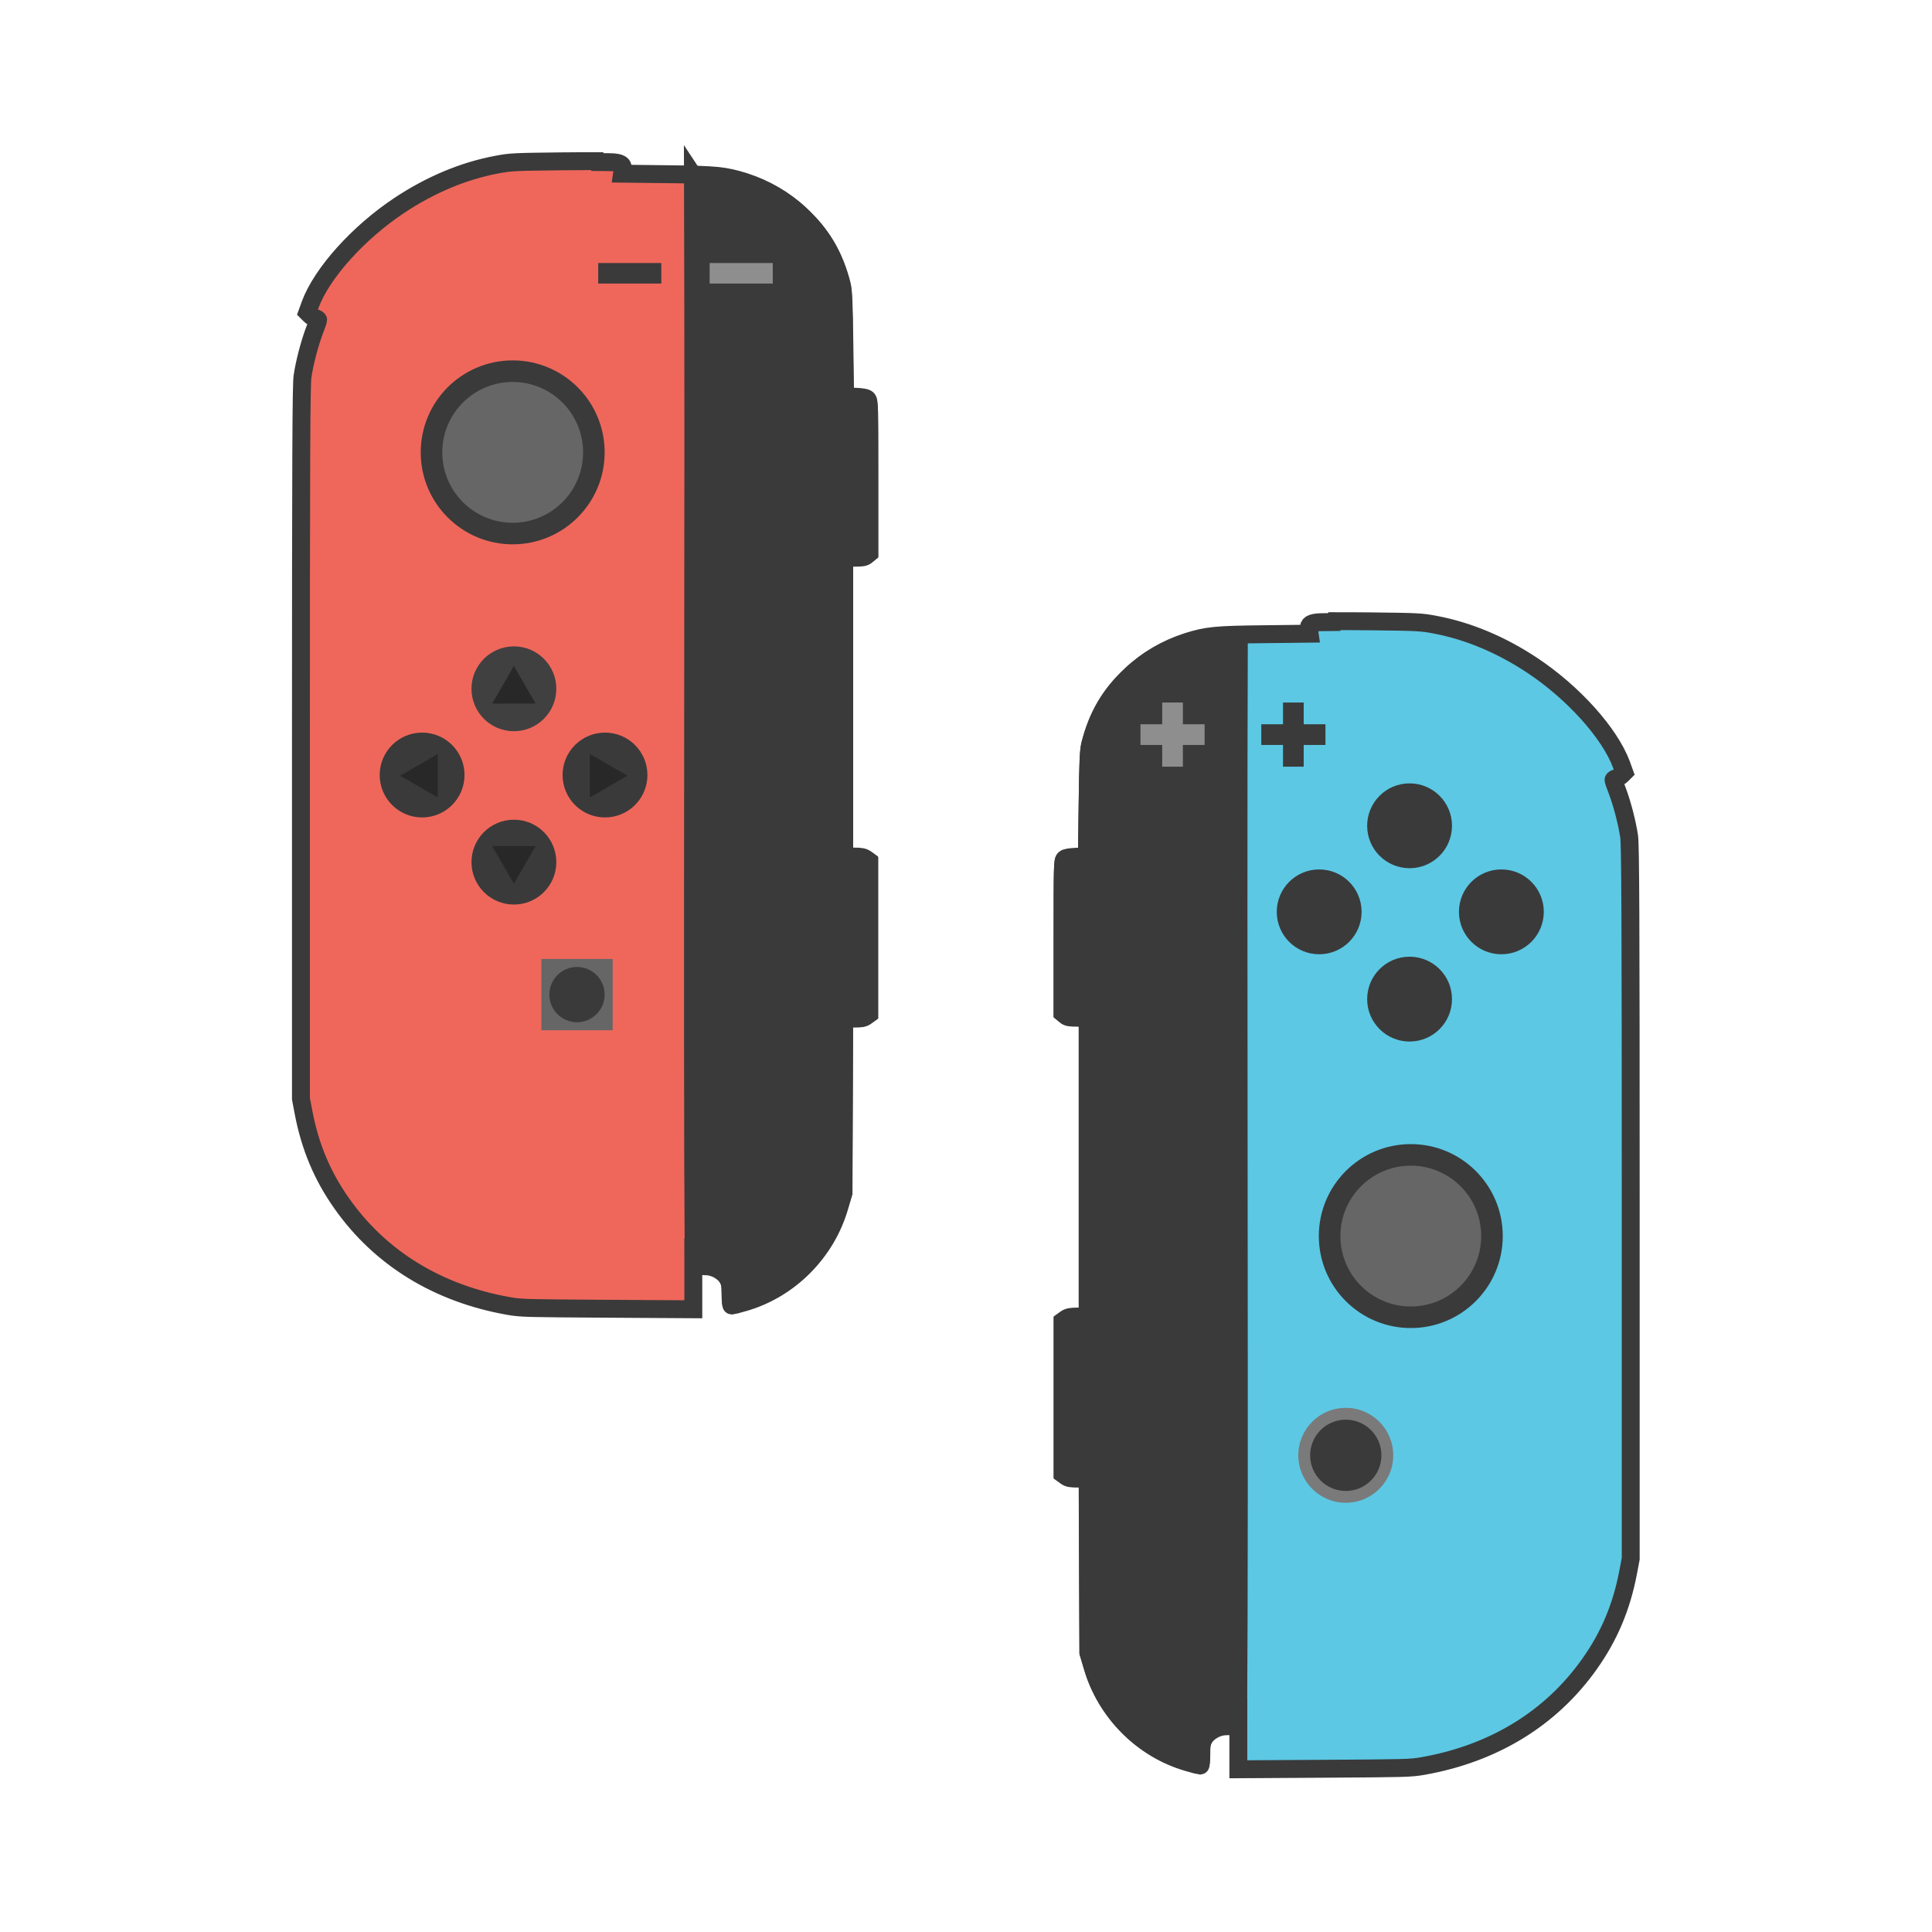 <?xml version="1.0" encoding="UTF-8" standalone="no"?>
<!-- Created with Inkscape (http://www.inkscape.org/) -->

<svg
   xmlns:dc="http://purl.org/dc/elements/1.1/"
   xmlns:cc="http://creativecommons.org/ns#"
   xmlns:rdf="http://www.w3.org/1999/02/22-rdf-syntax-ns#"
   xmlns:svg="http://www.w3.org/2000/svg"
   xmlns="http://www.w3.org/2000/svg"
   xmlns:sodipodi="http://sodipodi.sourceforge.net/DTD/sodipodi-0.dtd"
   xmlns:inkscape="http://www.inkscape.org/namespaces/inkscape"
   width="42"
   height="42"
   viewBox="0 0 11.113 11.113"
   version="1.1"
   id="svg4925"
   inkscape:version="0.92.5 (2060ec1f9f, 2020-04-08)"
   sodipodi:docname="joycon_left_or_right_nintendo.svg">
  <defs
     id="defs4919" />
  <sodipodi:namedview
     id="base"
     pagecolor="#ffffff"
     bordercolor="#666666"
     borderopacity="1.0"
     inkscape:pageopacity="0.0"
     inkscape:pageshadow="2"
     inkscape:zoom="24.884308"
     inkscape:cx="13.368346"
     inkscape:cy="25.181666"
     inkscape:document-units="mm"
     inkscape:current-layer="layer1"
     showgrid="false"
     units="px"
     inkscape:window-width="3840"
     inkscape:window-height="2065"
     inkscape:window-x="0"
     inkscape:window-y="0"
     inkscape:window-maximized="1" />
  <g
     inkscape:label="Layer 1"
     inkscape:groupmode="layer"
     id="layer1"
     transform="translate(0,-285.887)">
    <g
       id="g5555-7"
       transform="translate(-0.026,1.323)">
      <g
         transform="translate(-3.79)"
         id="g5517-6">
        <path
           style="fill:#5cc8e4;fill-opacity:1;stroke:#3a3a3a;stroke-width:0.103;stroke-miterlimit:4;stroke-dasharray:none;stroke-opacity:1"
           d="m 11.49,288.142 c -0.057,3.7e-4 -0.097,9.4e-4 -0.105,0.003 -0.035,0.006 -0.044,0.016 -0.039,0.043 l 0.003,0.021 -0.259,0.003 c -0.284,0.003 -0.33,0.008 -0.443,0.043 -0.122,0.039 -0.232,0.103 -0.325,0.19 -0.122,0.114 -0.193,0.235 -0.235,0.4 -0.009,0.037 -0.012,0.097 -0.015,0.345 l -0.004,0.3 -0.058,0.002 c -0.041,0.002 -0.062,0.005 -0.07,0.012 -0.012,0.01 -0.012,0.039 -0.012,0.448 v 0.437 l 0.015,0.013 c 0.012,0.011 0.024,0.013 0.072,0.013 h 0.057 v 0.861 0.861 h -0.054 c -0.044,0 -0.057,0.003 -0.072,0.013 l -0.018,0.013 v 0.438 0.438 l 0.018,0.013 c 0.015,0.011 0.028,0.013 0.072,0.013 h 0.054 l 0.002,0.502 0.002,0.501 0.023,0.077 c 0.075,0.263 0.287,0.476 0.548,0.552 0.036,0.011 0.069,0.019 0.072,0.019 0.003,0 0.006,-0.028 0.006,-0.063 0,-0.053 0.003,-0.068 0.016,-0.092 0.021,-0.039 0.076,-0.071 0.124,-0.071 0.027,0 0.036,-0.003 0.054,-0.019 l 0.02,-0.019 v 0.144 0.145 l 0.493,-0.003 c 0.467,-0.003 0.497,-0.003 0.57,-0.016 0.407,-0.072 0.737,-0.275 0.958,-0.588 0.112,-0.158 0.183,-0.326 0.221,-0.525 l 0.015,-0.079 v -2.048 c 0,-1.642 -0.002,-2.06 -0.009,-2.106 -0.012,-0.082 -0.041,-0.19 -0.067,-0.26 -0.013,-0.033 -0.023,-0.062 -0.023,-0.066 0,-0.003 0.008,-0.008 0.016,-0.01 0.009,-0.002 0.023,-0.01 0.032,-0.019 l 0.014,-0.014 -0.017,-0.047 c -0.067,-0.179 -0.275,-0.411 -0.511,-0.568 -0.179,-0.119 -0.369,-0.199 -0.561,-0.235 -0.078,-0.015 -0.1,-0.016 -0.368,-0.019 -0.078,-9.4e-4 -0.153,-9.4e-4 -0.21,-9.4e-4 z"
           id="path6-2-9-6-7-2-4"
           inkscape:connector-curvature="0" />
        <path
           style="fill:#3a3a3a;fill-opacity:1;stroke:#3a3a3a;stroke-width:0.103;stroke-miterlimit:4;stroke-dasharray:none;stroke-opacity:1"
           d="m 10.942,288.217 c -0.007,1.91 0.006,4.822 -0.004,6.239 l -0.02,0.019 c -0.017,0.016 -0.026,0.019 -0.053,0.019 -0.047,0 -0.103,0.032 -0.124,0.071 -0.013,0.024 -0.015,0.039 -0.015,0.092 0,0.035 -0.003,0.063 -0.006,0.063 -0.003,0 -0.036,-0.008 -0.072,-0.019 -0.261,-0.075 -0.473,-0.289 -0.548,-0.552 l -0.023,-0.077 -0.002,-0.501 -0.002,-0.502 h -0.054 c -0.044,0 -0.057,-0.002 -0.072,-0.013 l -0.018,-0.013 v -0.438 -0.438 l 0.018,-0.013 c 0.015,-0.011 0.028,-0.014 0.072,-0.014 h 0.054 v -0.861 -0.861 h -0.057 c -0.048,0 -0.059,-0.002 -0.072,-0.013 l -0.016,-0.013 v -0.437 c 0,-0.408 7.144e-4,-0.438 0.012,-0.448 0.008,-0.007 0.029,-0.01 0.07,-0.012 l 0.058,-0.002 0.004,-0.3 c 0.003,-0.248 0.006,-0.308 0.015,-0.345 0.042,-0.165 0.114,-0.286 0.235,-0.4 0.093,-0.088 0.203,-0.151 0.325,-0.19 0.083,-0.026 0.16,-0.034 0.294,-0.038 z"
           id="path6-2-9-6-7-0-4-3"
           inkscape:connector-curvature="0"
           sodipodi:nodetypes="cccscsscccccscccccscccsccscccccccc" />
      </g>
      <circle
         r="0.529"
         cy="291.674"
         cx="8.141"
         id="path4913-2-0"
         style="opacity:1;vector-effect:none;fill:#3a3a3a;fill-opacity:1;stroke:none;stroke-width:0.106;stroke-linecap:round;stroke-linejoin:round;stroke-miterlimit:4;stroke-dasharray:none;stroke-dashoffset:0;stroke-opacity:1;paint-order:normal" />
      <circle
         r="0.405"
         cy="291.674"
         cx="8.141"
         id="path4913-7-8-3"
         style="opacity:1;vector-effect:none;fill:#666666;fill-opacity:1;stroke:none;stroke-width:0.081;stroke-linecap:round;stroke-linejoin:round;stroke-miterlimit:4;stroke-dasharray:none;stroke-dashoffset:0;stroke-opacity:1;paint-order:normal" />
      <circle
         r="0.244"
         cy="289.314"
         cx="8.134"
         id="path4932-9-0"
         style="opacity:1;vector-effect:none;fill:#3a3a3a;fill-opacity:1;stroke:none;stroke-width:0.108;stroke-linecap:round;stroke-linejoin:round;stroke-miterlimit:4;stroke-dasharray:none;stroke-dashoffset:0;stroke-opacity:1;paint-order:normal" />
      <circle
         r="0.244"
         cy="290.311"
         cx="8.134"
         id="path4932-9-3-9"
         style="opacity:1;vector-effect:none;fill:#3a3a3a;fill-opacity:1;stroke:none;stroke-width:0.108;stroke-linecap:round;stroke-linejoin:round;stroke-miterlimit:4;stroke-dasharray:none;stroke-dashoffset:0;stroke-opacity:1;paint-order:normal" />
      <circle
         r="0.244"
         cy="289.809"
         cx="8.662"
         id="path4932-9-3-6-2"
         style="opacity:1;vector-effect:none;fill:#3a3a3a;fill-opacity:1;stroke:none;stroke-width:0.108;stroke-linecap:round;stroke-linejoin:round;stroke-miterlimit:4;stroke-dasharray:none;stroke-dashoffset:0;stroke-opacity:1;paint-order:normal" />
      <circle
         r="0.244"
         cy="289.809"
         cx="7.614"
         id="path4932-9-3-6-8-5"
         style="opacity:1;vector-effect:none;fill:#3a3a3a;fill-opacity:1;stroke:none;stroke-width:0.108;stroke-linecap:round;stroke-linejoin:round;stroke-miterlimit:4;stroke-dasharray:none;stroke-dashoffset:0;stroke-opacity:1;paint-order:normal" />
      <circle
         r="0.273"
         cy="292.935"
         cx="7.767"
         id="path5072-4"
         style="opacity:1;vector-effect:none;fill:#7a7a7a;fill-opacity:1;stroke:none;stroke-width:0.107;stroke-linecap:round;stroke-linejoin:round;stroke-miterlimit:4;stroke-dasharray:none;stroke-dashoffset:0;stroke-opacity:1;paint-order:normal" />
      <circle
         r="0.205"
         cy="292.935"
         cx="7.767"
         id="path5072-0-0"
         style="opacity:1;vector-effect:none;fill:#3a3a3a;fill-opacity:1;stroke:none;stroke-width:0.081;stroke-linecap:round;stroke-linejoin:round;stroke-miterlimit:4;stroke-dasharray:none;stroke-dashoffset:0;stroke-opacity:1;paint-order:normal" />
      <g
         id="g5361-5">
        <rect
           style="opacity:1;vector-effect:none;fill:#3a3a3a;fill-opacity:1;stroke:none;stroke-width:0.108;stroke-linecap:round;stroke-linejoin:round;stroke-miterlimit:4;stroke-dasharray:none;stroke-dashoffset:0;stroke-opacity:1;paint-order:normal"
           id="rect5091-9"
           width="0.119"
           height="0.369"
           x="7.406"
           y="288.605" />
        <rect
           style="opacity:1;vector-effect:none;fill:#3a3a3a;fill-opacity:1;stroke:none;stroke-width:0.108;stroke-linecap:round;stroke-linejoin:round;stroke-miterlimit:4;stroke-dasharray:none;stroke-dashoffset:0;stroke-opacity:1;paint-order:normal"
           id="rect5091-2-4"
           width="0.119"
           height="0.369"
           x="-288.849"
           y="7.281"
           transform="rotate(-90)" />
      </g>
      <g
         style="fill:#8e8e8e;fill-opacity:1"
         transform="translate(-0.695)"
         id="g5361-2-6">
        <rect
           style="opacity:1;vector-effect:none;fill:#8e8e8e;fill-opacity:1;stroke:none;stroke-width:0.108;stroke-linecap:round;stroke-linejoin:round;stroke-miterlimit:4;stroke-dasharray:none;stroke-dashoffset:0;stroke-opacity:1;paint-order:normal"
           id="rect5091-5-9"
           width="0.119"
           height="0.369"
           x="7.406"
           y="288.605" />
        <rect
           style="opacity:1;vector-effect:none;fill:#8e8e8e;fill-opacity:1;stroke:none;stroke-width:0.108;stroke-linecap:round;stroke-linejoin:round;stroke-miterlimit:4;stroke-dasharray:none;stroke-dashoffset:0;stroke-opacity:1;paint-order:normal"
           id="rect5091-2-8-2"
           width="0.119"
           height="0.369"
           x="-288.849"
           y="7.281"
           transform="rotate(-90)" />
      </g>
    </g>
    <g
       id="g5536-2"
       transform="translate(-0.026,-1.323)">
      <g
         id="g5474-4">
        <path
           style="fill:#ef675b;fill-opacity:1;stroke:#3a3a3a;stroke-width:0.103;stroke-miterlimit:4;stroke-dasharray:none;stroke-opacity:1"
           d="m 3.463,288.142 c 0.057,3.7e-4 0.097,9.4e-4 0.105,0.003 0.035,0.006 0.044,0.016 0.039,0.043 l -0.003,0.021 0.259,0.003 c 0.284,0.003 0.33,0.008 0.443,0.043 0.122,0.039 0.232,0.103 0.325,0.19 0.122,0.114 0.193,0.235 0.235,0.4 0.009,0.037 0.012,0.097 0.015,0.345 l 0.004,0.3 0.058,0.002 c 0.041,0.002 0.062,0.005 0.07,0.012 0.012,0.01 0.012,0.039 0.012,0.448 v 0.437 l -0.015,0.013 c -0.012,0.011 -0.024,0.013 -0.072,0.013 h -0.057 v 0.861 0.861 h 0.054 c 0.044,0 0.057,0.003 0.072,0.013 l 0.018,0.013 v 0.438 0.438 l -0.018,0.013 c -0.015,0.011 -0.028,0.013 -0.072,0.013 h -0.054 l -0.002,0.502 -0.002,0.501 -0.023,0.077 c -0.075,0.263 -0.287,0.476 -0.548,0.552 -0.036,0.011 -0.069,0.019 -0.072,0.019 -0.003,0 -0.006,-0.028 -0.006,-0.063 0,-0.053 -0.003,-0.068 -0.016,-0.092 -0.021,-0.039 -0.076,-0.071 -0.124,-0.071 -0.027,0 -0.036,-0.003 -0.054,-0.019 l -0.02,-0.019 v 0.144 0.145 l -0.493,-0.003 c -0.467,-0.003 -0.497,-0.003 -0.57,-0.016 -0.407,-0.072 -0.737,-0.275 -0.958,-0.588 -0.112,-0.158 -0.183,-0.326 -0.221,-0.525 l -0.015,-0.079 v -2.048 c 0,-1.642 0.002,-2.06 0.009,-2.106 0.012,-0.082 0.041,-0.19 0.067,-0.26 0.013,-0.033 0.023,-0.062 0.023,-0.066 0,-0.003 -0.008,-0.008 -0.016,-0.01 -0.009,-0.002 -0.023,-0.01 -0.032,-0.019 l -0.014,-0.014 0.017,-0.047 c 0.067,-0.179 0.275,-0.411 0.511,-0.568 0.179,-0.119 0.369,-0.199 0.561,-0.235 0.078,-0.015 0.1,-0.016 0.368,-0.019 0.078,-9.4e-4 0.153,-9.4e-4 0.21,-9.4e-4 z"
           id="path6-2-9-6-7-7"
           inkscape:connector-curvature="0" />
        <path
           style="fill:#3a3a3a;fill-opacity:1;stroke:#3a3a3a;stroke-width:0.103;stroke-miterlimit:4;stroke-dasharray:none;stroke-opacity:1"
           d="m 4.012,288.217 c 0.007,1.91 -0.006,4.822 0.004,6.239 l 0.02,0.019 c 0.017,0.016 0.026,0.019 0.053,0.019 0.047,0 0.103,0.032 0.124,0.071 0.013,0.024 0.016,0.039 0.016,0.092 0,0.035 0.003,0.063 0.006,0.063 0.003,0 0.036,-0.008 0.072,-0.019 0.261,-0.075 0.473,-0.289 0.548,-0.552 l 0.023,-0.077 0.002,-0.501 0.002,-0.502 h 0.054 c 0.044,0 0.057,-0.002 0.072,-0.013 l 0.018,-0.013 v -0.438 -0.438 l -0.018,-0.013 c -0.015,-0.011 -0.028,-0.014 -0.072,-0.014 h -0.054 v -0.861 -0.861 h 0.057 c 0.048,0 0.059,-0.002 0.072,-0.013 l 0.016,-0.013 v -0.437 c 0,-0.408 -7.144e-4,-0.438 -0.012,-0.448 -0.008,-0.007 -0.029,-0.01 -0.07,-0.012 l -0.058,-0.002 -0.004,-0.3 c -0.003,-0.248 -0.006,-0.308 -0.015,-0.345 -0.042,-0.165 -0.114,-0.286 -0.235,-0.4 -0.093,-0.088 -0.203,-0.151 -0.325,-0.19 -0.083,-0.026 -0.16,-0.034 -0.294,-0.038 z"
           id="path6-2-9-6-7-0-7"
           inkscape:connector-curvature="0"
           sodipodi:nodetypes="cccscsscccccscccccscccsccscccccccc" />
      </g>
      <circle
         r="0.529"
         cy="289.812"
         cx="2.975"
         id="path4913-5"
         style="opacity:1;vector-effect:none;fill:#3a3a3a;fill-opacity:1;stroke:none;stroke-width:0.106;stroke-linecap:round;stroke-linejoin:round;stroke-miterlimit:4;stroke-dasharray:none;stroke-dashoffset:0;stroke-opacity:1;paint-order:normal" />
      <circle
         r="0.405"
         cy="289.812"
         cx="2.975"
         id="path4913-7-4"
         style="opacity:1;vector-effect:none;fill:#666666;fill-opacity:1;stroke:none;stroke-width:0.081;stroke-linecap:round;stroke-linejoin:round;stroke-miterlimit:4;stroke-dasharray:none;stroke-dashoffset:0;stroke-opacity:1;paint-order:normal" />
      <circle
         r="0.244"
         cy="291.172"
         cx="2.982"
         id="path4932-8"
         style="opacity:1;vector-effect:none;fill:#404040;fill-opacity:1;stroke:none;stroke-width:0.108;stroke-linecap:round;stroke-linejoin:round;stroke-miterlimit:4;stroke-dasharray:none;stroke-dashoffset:0;stroke-opacity:1;paint-order:normal" />
      <circle
         r="0.244"
         cy="292.169"
         cx="2.982"
         id="path4932-5-1"
         style="opacity:1;vector-effect:none;fill:#3a3a3a;fill-opacity:1;stroke:none;stroke-width:0.108;stroke-linecap:round;stroke-linejoin:round;stroke-miterlimit:4;stroke-dasharray:none;stroke-dashoffset:0;stroke-opacity:1;paint-order:normal" />
      <circle
         r="0.244"
         cy="291.668"
         cx="3.506"
         id="path4932-5-4-2"
         style="opacity:1;vector-effect:none;fill:#3a3a3a;fill-opacity:1;stroke:none;stroke-width:0.108;stroke-linecap:round;stroke-linejoin:round;stroke-miterlimit:4;stroke-dasharray:none;stroke-dashoffset:0;stroke-opacity:1;paint-order:normal" />
      <circle
         r="0.244"
         cy="291.668"
         cx="2.454"
         id="path4932-5-4-8-8"
         style="opacity:1;vector-effect:none;fill:#3a3a3a;fill-opacity:1;stroke:none;stroke-width:0.108;stroke-linecap:round;stroke-linejoin:round;stroke-miterlimit:4;stroke-dasharray:none;stroke-dashoffset:0;stroke-opacity:1;paint-order:normal" />
      <rect
         y="292.726"
         x="3.14"
         height="0.41"
         width="0.41"
         id="rect4981-9"
         style="opacity:1;vector-effect:none;fill:#666666;fill-opacity:1;stroke:none;stroke-width:0.119;stroke-linecap:round;stroke-linejoin:round;stroke-miterlimit:4;stroke-dasharray:none;stroke-dashoffset:0;stroke-opacity:1;paint-order:normal" />
      <rect
         y="288.723"
         x="3.467"
         height="0.118"
         width="0.363"
         id="rect4985-3"
         style="opacity:1;vector-effect:none;fill:#3a3a3a;fill-opacity:1;stroke:none;stroke-width:0.11;stroke-linecap:round;stroke-linejoin:round;stroke-miterlimit:4;stroke-dasharray:none;stroke-dashoffset:0;stroke-opacity:1;paint-order:normal" />
      <circle
         r="0.159"
         cy="292.931"
         cx="3.345"
         id="path5346-6"
         style="opacity:1;vector-effect:none;fill:#3a3a3a;fill-opacity:1;stroke:none;stroke-width:0.103;stroke-linecap:round;stroke-linejoin:round;stroke-miterlimit:4;stroke-dasharray:none;stroke-dashoffset:0;stroke-opacity:1;paint-order:normal" />
      <rect
         y="288.723"
         x="4.108"
         height="0.118"
         width="0.363"
         id="rect4985-6-8"
         style="opacity:1;vector-effect:none;fill:#8e8e8e;fill-opacity:1;stroke:none;stroke-width:0.11;stroke-linecap:round;stroke-linejoin:round;stroke-miterlimit:4;stroke-dasharray:none;stroke-dashoffset:0;stroke-opacity:1;paint-order:normal" />
      <path
         inkscape:transform-center-y="-0.036071626"
         d="m 2.982,291.041 0.125,0.216 -0.25,0 z"
         inkscape:randomized="0"
         inkscape:rounded="0"
         inkscape:flatsided="true"
         sodipodi:arg2="-0.52359878"
         sodipodi:arg1="-1.5707963"
         sodipodi:r2="0.072143152"
         sodipodi:r1="0.1442863"
         sodipodi:cy="291.18576"
         sodipodi:cx="2.9824786"
         sodipodi:sides="3"
         id="path5401-0"
         style="opacity:1;vector-effect:none;fill:#282828;fill-opacity:1;stroke:none;stroke-width:0.081;stroke-linecap:round;stroke-linejoin:round;stroke-miterlimit:4;stroke-dasharray:none;stroke-dashoffset:0;stroke-opacity:1;paint-order:normal"
         sodipodi:type="star" />
      <path
         transform="scale(1,-1)"
         inkscape:transform-center-y="0.03607122"
         d="m 2.982,-292.293 0.125,0.216 -0.25,0 z"
         inkscape:randomized="0"
         inkscape:rounded="0"
         inkscape:flatsided="true"
         sodipodi:arg2="-0.52359878"
         sodipodi:arg1="-1.5707963"
         sodipodi:r2="0.07214316"
         sodipodi:r1="0.1442863"
         sodipodi:cy="-292.14844"
         sodipodi:cx="2.9824786"
         sodipodi:sides="3"
         id="path5401-2-2"
         style="opacity:1;vector-effect:none;fill:#282828;fill-opacity:1;stroke:none;stroke-width:0.081;stroke-linecap:round;stroke-linejoin:round;stroke-miterlimit:4;stroke-dasharray:none;stroke-dashoffset:0;stroke-opacity:1;paint-order:normal"
         sodipodi:type="star" />
      <path
         inkscape:transform-center-x="-0.036068174"
         transform="rotate(90,2.649,291.989)"
         inkscape:transform-center-y="-3.4871622e-06"
         d="m 2.332,291.003 0.125,0.216 -0.25,0 z"
         inkscape:randomized="0"
         inkscape:rounded="0"
         inkscape:flatsided="true"
         sodipodi:arg2="-0.52359878"
         sodipodi:arg1="-1.5707963"
         sodipodi:r2="0.07214316"
         sodipodi:r1="0.1442863"
         sodipodi:cy="291.14777"
         sodipodi:cx="2.3320532"
         sodipodi:sides="3"
         id="path5401-8-1"
         style="opacity:1;vector-effect:none;fill:#282828;fill-opacity:1;stroke:none;stroke-width:0.081;stroke-linecap:round;stroke-linejoin:round;stroke-miterlimit:4;stroke-dasharray:none;stroke-dashoffset:0;stroke-opacity:1;paint-order:normal"
         sodipodi:type="star" />
      <path
         inkscape:transform-center-x="0.036067872"
         transform="matrix(0,1,1,0,294.583,289.34)"
         d="m 2.332,-292.255 0.125,0.216 -0.25,0 z"
         inkscape:randomized="0"
         inkscape:rounded="0"
         inkscape:flatsided="true"
         sodipodi:arg2="-0.52359878"
         sodipodi:arg1="-1.5707963"
         sodipodi:r2="0.07214316"
         sodipodi:r1="0.1442863"
         sodipodi:cy="-292.11044"
         sodipodi:cx="2.3320532"
         sodipodi:sides="3"
         id="path5401-2-4-0"
         style="opacity:1;vector-effect:none;fill:#282828;fill-opacity:1;stroke:none;stroke-width:0.081;stroke-linecap:round;stroke-linejoin:round;stroke-miterlimit:4;stroke-dasharray:none;stroke-dashoffset:0;stroke-opacity:1;paint-order:normal"
         sodipodi:type="star" />
    </g>
  </g>
</svg>
